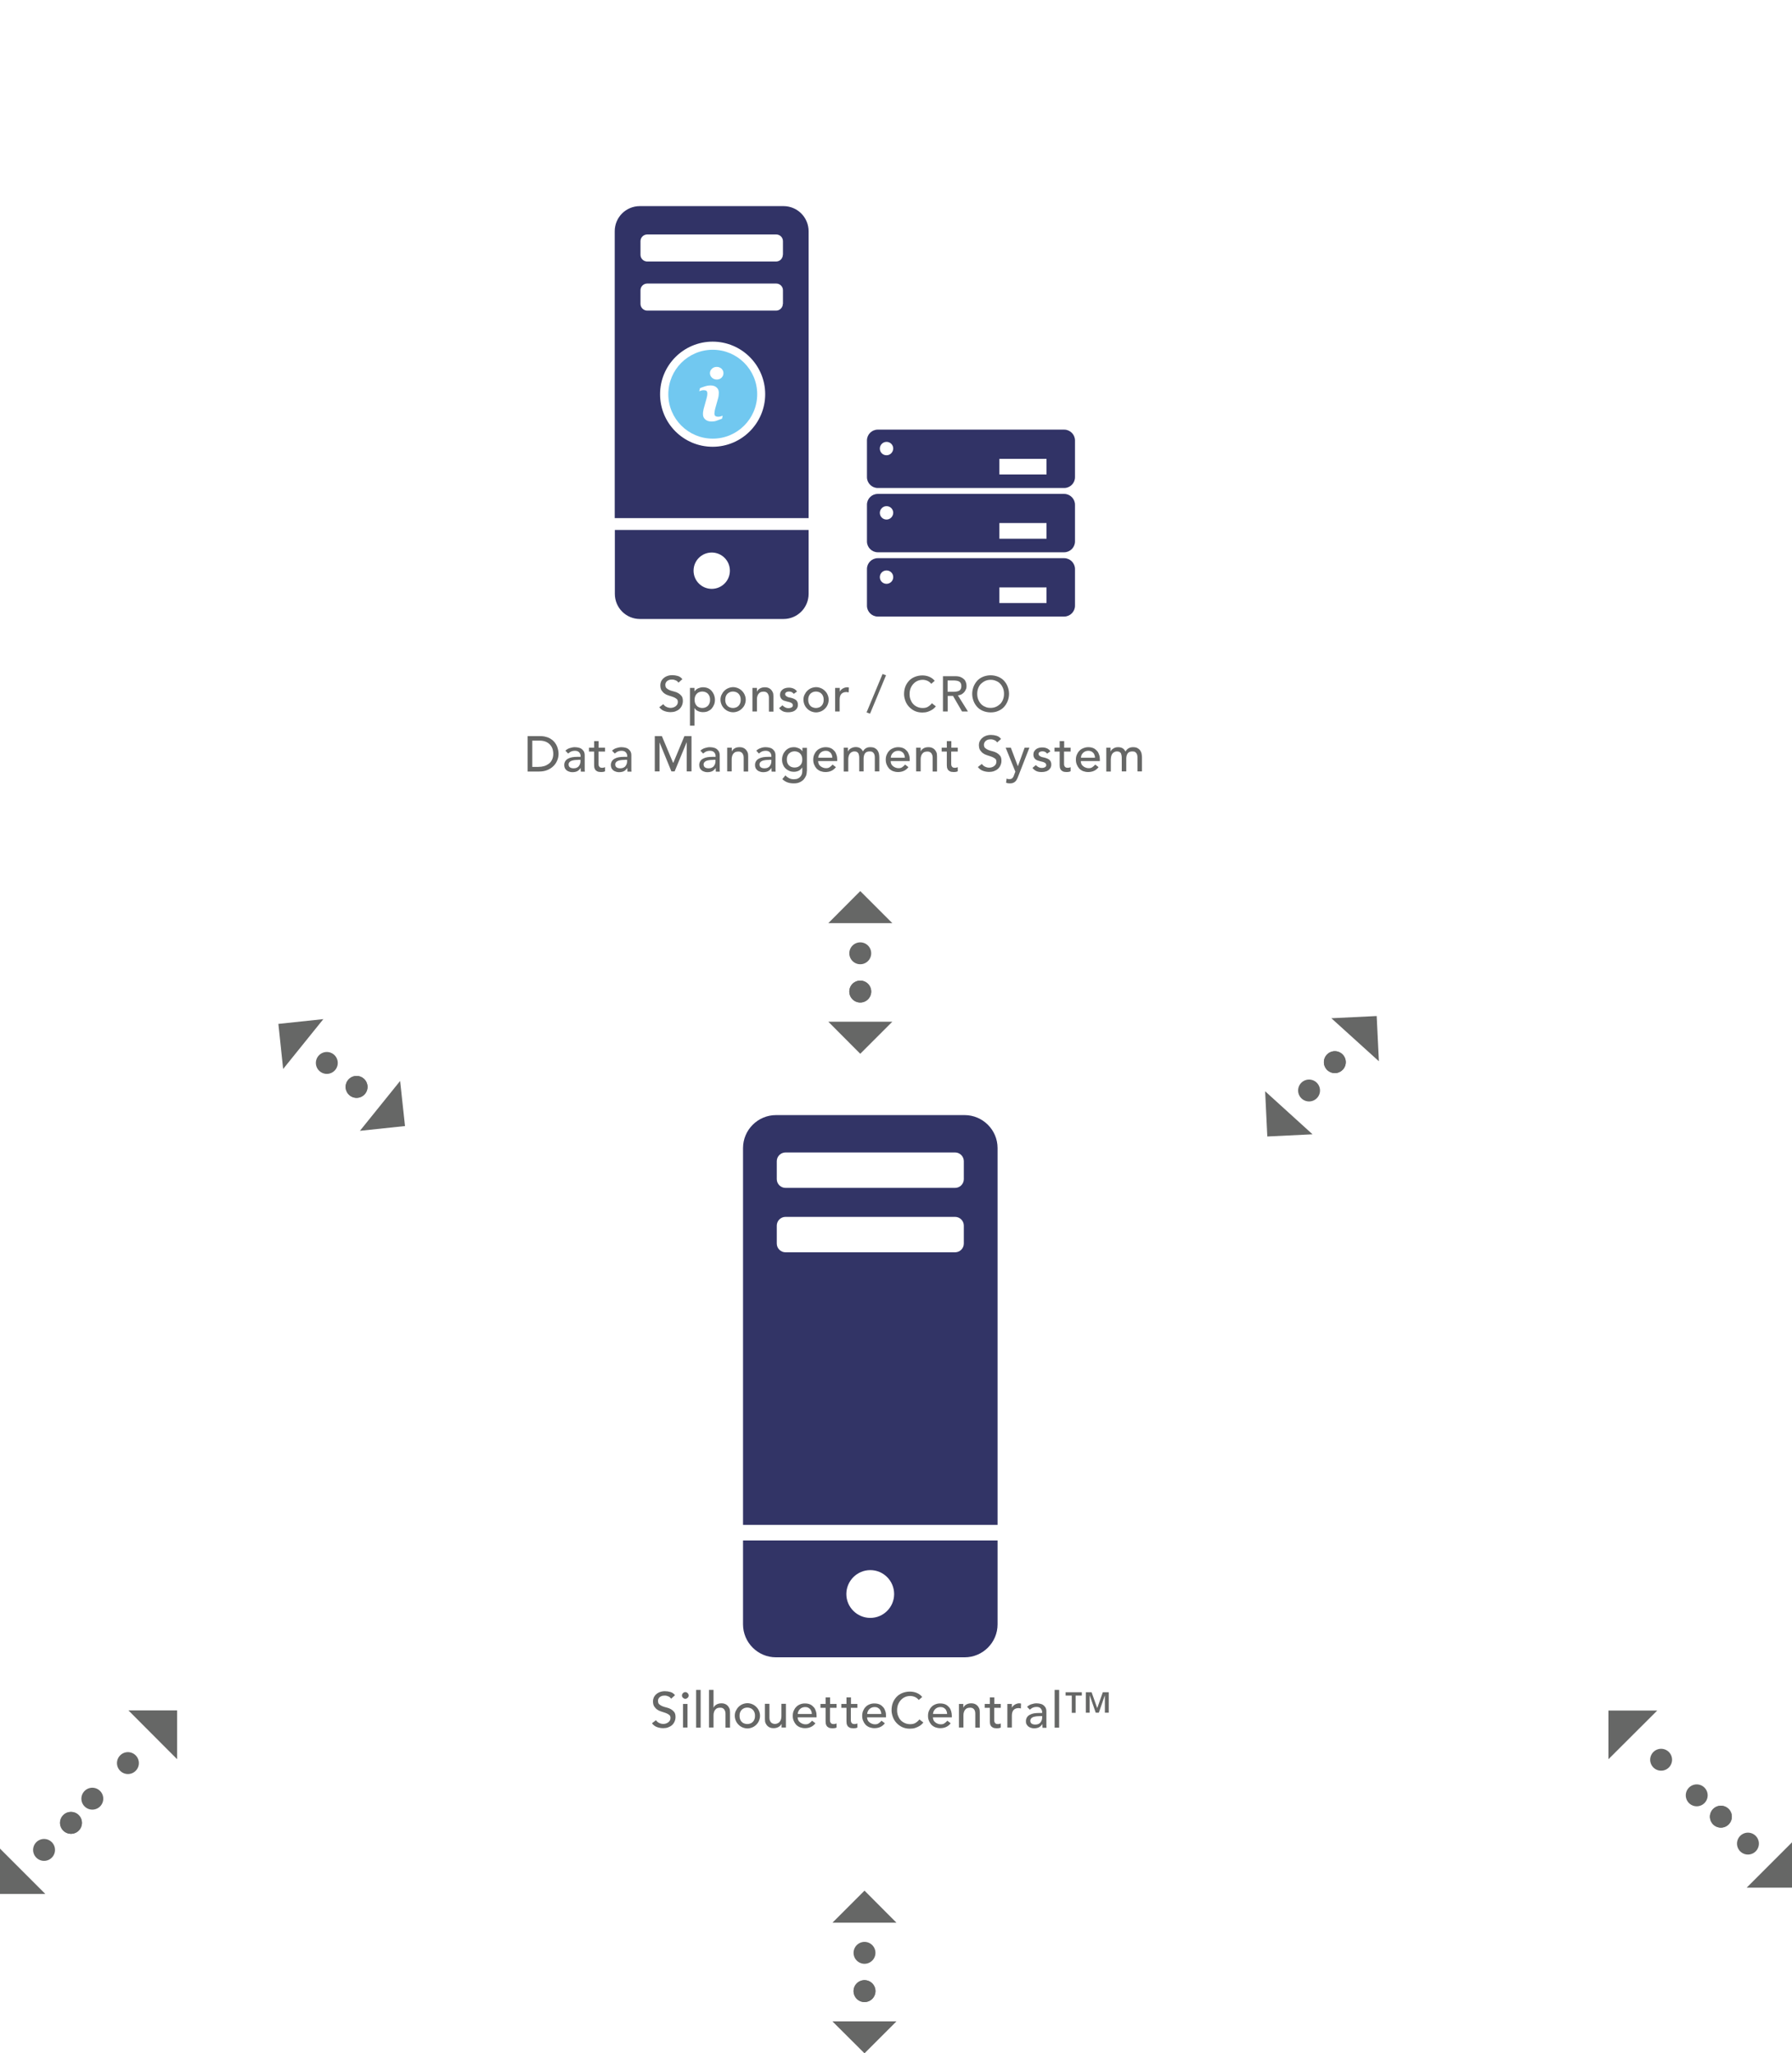 <?xml version="1.0" encoding="utf-8"?>
<!-- Generator: Adobe Illustrator 24.1.2, SVG Export Plug-In . SVG Version: 6.00 Build 0)  -->
<svg version="1.1" id="Layer_1" xmlns="http://www.w3.org/2000/svg" xmlns:xlink="http://www.w3.org/1999/xlink" x="0px" y="0px"
	 viewBox="0 0 139.11 159.39" style="enable-background:new 0 0 139.11 159.39;" xml:space="preserve">
<style type="text/css">
	.st0{fill:#666766;}
	.st1{fill:none;stroke:#666766;stroke-width:1.7;stroke-linecap:round;stroke-linejoin:round;stroke-dasharray:0,3.908;}
	.st2{fill:none;stroke:#666766;stroke-width:1.7;stroke-linecap:round;stroke-linejoin:round;}
	.st3{clip-path:url(#SVGID_2_);fill:#323466;}
	.st4{clip-path:url(#SVGID_4_);}
	.st5{clip-path:url(#SVGID_6_);fill:#313366;}
	.st6{clip-path:url(#SVGID_6_);fill:#71C8F0;}
	.st7{clip-path:url(#SVGID_8_);}
	.st8{clip-path:url(#SVGID_10_);fill:#313366;}
</style>
<g>
	<path class="st0" d="M50.92,133.53c0.07,0.1,0.15,0.17,0.26,0.22s0.21,0.07,0.32,0.07c0.06,0,0.12-0.01,0.19-0.03
		s0.12-0.05,0.18-0.09c0.05-0.04,0.1-0.09,0.13-0.14c0.03-0.06,0.05-0.12,0.05-0.2c0-0.11-0.03-0.19-0.1-0.24
		c-0.07-0.06-0.15-0.1-0.25-0.14c-0.1-0.04-0.21-0.07-0.33-0.11c-0.12-0.04-0.23-0.08-0.33-0.15c-0.1-0.06-0.18-0.15-0.25-0.25
		s-0.1-0.25-0.1-0.42c0-0.08,0.02-0.17,0.05-0.25c0.03-0.09,0.09-0.17,0.16-0.25c0.07-0.07,0.17-0.14,0.29-0.19
		c0.12-0.05,0.26-0.08,0.42-0.08c0.15,0,0.29,0.02,0.43,0.06s0.26,0.12,0.36,0.25l-0.3,0.27c-0.05-0.07-0.11-0.13-0.2-0.17
		s-0.18-0.07-0.29-0.07c-0.1,0-0.19,0.01-0.26,0.04s-0.12,0.06-0.16,0.1c-0.04,0.04-0.07,0.09-0.09,0.14
		c-0.02,0.05-0.02,0.09-0.02,0.13c0,0.12,0.03,0.21,0.1,0.27c0.07,0.06,0.15,0.11,0.25,0.15c0.1,0.04,0.21,0.07,0.33,0.1
		c0.12,0.03,0.23,0.07,0.33,0.13c0.1,0.06,0.18,0.13,0.25,0.22c0.07,0.09,0.1,0.22,0.1,0.39c0,0.13-0.03,0.25-0.08,0.36
		s-0.12,0.2-0.2,0.27c-0.08,0.07-0.19,0.13-0.3,0.17s-0.24,0.06-0.37,0.06c-0.18,0-0.34-0.03-0.5-0.09
		c-0.16-0.06-0.28-0.16-0.38-0.29L50.92,133.53z"/>
	<path class="st0" d="M52.94,131.61c0-0.07,0.03-0.13,0.08-0.18c0.05-0.05,0.11-0.08,0.18-0.08c0.07,0,0.13,0.03,0.18,0.08
		c0.05,0.05,0.08,0.11,0.08,0.18c0,0.07-0.02,0.13-0.08,0.18c-0.05,0.05-0.11,0.08-0.18,0.08c-0.07,0-0.13-0.03-0.18-0.08
		C52.96,131.74,52.94,131.68,52.94,131.61z M53.02,132.27h0.35v1.83h-0.35V132.27z"/>
	<path class="st0" d="M54.04,131.18h0.35v2.93h-0.35V131.18z"/>
	<path class="st0" d="M55.04,131.18h0.35v1.37h0.01c0.04-0.1,0.12-0.18,0.23-0.24s0.23-0.09,0.38-0.09c0.09,0,0.17,0.01,0.25,0.04
		c0.08,0.03,0.15,0.07,0.21,0.13s0.11,0.13,0.15,0.22s0.05,0.19,0.05,0.32v1.18h-0.35v-1.08c0-0.08-0.01-0.16-0.04-0.22
		c-0.02-0.06-0.05-0.11-0.09-0.15c-0.04-0.04-0.08-0.06-0.13-0.08c-0.05-0.02-0.1-0.02-0.16-0.02c-0.07,0-0.14,0.01-0.2,0.03
		c-0.06,0.02-0.12,0.06-0.16,0.11c-0.05,0.05-0.08,0.11-0.11,0.19c-0.03,0.08-0.04,0.17-0.04,0.27v0.94h-0.35V131.18z"/>
	<path class="st0" d="M57.04,133.19c0-0.13,0.02-0.26,0.08-0.38s0.12-0.22,0.21-0.31c0.09-0.09,0.19-0.16,0.31-0.21
		c0.12-0.05,0.25-0.08,0.38-0.08s0.26,0.03,0.38,0.08c0.12,0.05,0.22,0.12,0.31,0.21s0.16,0.19,0.21,0.31s0.08,0.24,0.08,0.38
		c0,0.13-0.03,0.26-0.08,0.38s-0.12,0.22-0.21,0.31c-0.09,0.09-0.19,0.16-0.31,0.21c-0.12,0.05-0.25,0.08-0.38,0.08
		s-0.26-0.03-0.38-0.08c-0.12-0.05-0.22-0.12-0.31-0.21c-0.09-0.09-0.16-0.19-0.21-0.31S57.04,133.32,57.04,133.19z M57.41,133.19
		c0,0.09,0.01,0.18,0.04,0.26c0.03,0.08,0.07,0.15,0.12,0.2c0.05,0.06,0.11,0.1,0.19,0.13s0.16,0.05,0.25,0.05s0.18-0.02,0.25-0.05
		c0.08-0.03,0.14-0.08,0.19-0.13c0.05-0.05,0.09-0.12,0.12-0.2c0.03-0.08,0.04-0.16,0.04-0.26s-0.01-0.18-0.04-0.26
		c-0.03-0.08-0.07-0.15-0.12-0.2s-0.11-0.1-0.19-0.13c-0.07-0.03-0.16-0.05-0.25-0.05s-0.18,0.02-0.25,0.05s-0.14,0.08-0.19,0.13
		c-0.05,0.06-0.09,0.12-0.12,0.2C57.42,133.01,57.41,133.09,57.41,133.19z"/>
	<path class="st0" d="M61.02,134.1h-0.35v-0.28h-0.01c-0.04,0.1-0.12,0.18-0.23,0.24s-0.23,0.09-0.38,0.09
		c-0.09,0-0.18-0.01-0.26-0.04s-0.15-0.07-0.21-0.13s-0.11-0.13-0.15-0.22s-0.05-0.19-0.05-0.32v-1.18h0.35v1.08
		c0,0.08,0.01,0.16,0.04,0.22c0.02,0.06,0.05,0.11,0.09,0.15c0.04,0.04,0.08,0.06,0.13,0.08c0.05,0.02,0.1,0.03,0.16,0.03
		c0.07,0,0.14-0.01,0.2-0.04s0.12-0.06,0.16-0.11c0.05-0.05,0.08-0.11,0.11-0.19c0.03-0.08,0.04-0.17,0.04-0.28v-0.94h0.35V134.1z"
		/>
	<path class="st0" d="M61.92,133.31c0,0.08,0.02,0.15,0.05,0.22c0.03,0.07,0.08,0.12,0.14,0.17c0.06,0.05,0.12,0.08,0.2,0.11
		c0.07,0.03,0.15,0.04,0.23,0.04c0.11,0,0.2-0.02,0.28-0.08c0.08-0.05,0.15-0.12,0.22-0.2l0.26,0.2c-0.19,0.25-0.46,0.38-0.81,0.38
		c-0.14,0-0.28-0.03-0.39-0.07c-0.12-0.05-0.22-0.12-0.3-0.2c-0.08-0.09-0.14-0.19-0.19-0.31s-0.07-0.24-0.07-0.38
		s0.02-0.26,0.07-0.38c0.05-0.12,0.11-0.22,0.2-0.31c0.08-0.09,0.18-0.15,0.3-0.2s0.24-0.07,0.38-0.07c0.16,0,0.3,0.03,0.41,0.08
		s0.2,0.13,0.28,0.22s0.12,0.19,0.16,0.31s0.05,0.23,0.05,0.35v0.12H61.92z M63.02,133.04c0-0.08-0.01-0.15-0.04-0.21
		s-0.05-0.12-0.1-0.17s-0.1-0.08-0.16-0.11s-0.14-0.04-0.23-0.04c-0.08,0-0.16,0.02-0.23,0.05c-0.07,0.03-0.13,0.07-0.18,0.13
		c-0.05,0.05-0.09,0.11-0.11,0.17c-0.03,0.06-0.04,0.13-0.04,0.19H63.02z"/>
	<path class="st0" d="M64.93,132.57h-0.5v0.83c0,0.05,0,0.1,0,0.15c0,0.05,0.01,0.1,0.03,0.14c0.02,0.04,0.04,0.07,0.08,0.1
		c0.03,0.02,0.09,0.04,0.15,0.04c0.04,0,0.08,0,0.13-0.01c0.04-0.01,0.08-0.02,0.12-0.04v0.32c-0.04,0.02-0.09,0.04-0.16,0.05
		c-0.07,0.01-0.12,0.01-0.15,0.01c-0.13,0-0.24-0.02-0.31-0.06s-0.13-0.09-0.16-0.15c-0.03-0.06-0.06-0.12-0.06-0.2
		c-0.01-0.07-0.01-0.15-0.01-0.22v-0.96h-0.4v-0.3h0.4v-0.51h0.35v0.51h0.5V132.57z"/>
	<path class="st0" d="M66.55,132.57h-0.5v0.83c0,0.05,0,0.1,0,0.15c0,0.05,0.01,0.1,0.03,0.14c0.02,0.04,0.04,0.07,0.08,0.1
		c0.03,0.02,0.09,0.04,0.15,0.04c0.04,0,0.08,0,0.13-0.01c0.04-0.01,0.08-0.02,0.12-0.04v0.32c-0.04,0.02-0.09,0.04-0.16,0.05
		c-0.07,0.01-0.12,0.01-0.15,0.01c-0.13,0-0.24-0.02-0.31-0.06s-0.13-0.09-0.16-0.15c-0.03-0.06-0.06-0.12-0.06-0.2
		c-0.01-0.07-0.01-0.15-0.01-0.22v-0.96h-0.4v-0.3h0.4v-0.51h0.35v0.51h0.5V132.57z"/>
	<path class="st0" d="M67.31,133.31c0,0.08,0.02,0.15,0.05,0.22c0.03,0.07,0.08,0.12,0.14,0.17c0.06,0.05,0.12,0.08,0.2,0.11
		c0.07,0.03,0.15,0.04,0.23,0.04c0.11,0,0.2-0.02,0.28-0.08c0.08-0.05,0.15-0.12,0.22-0.2l0.26,0.2c-0.19,0.25-0.46,0.38-0.81,0.38
		c-0.14,0-0.28-0.03-0.39-0.07c-0.12-0.05-0.22-0.12-0.3-0.2c-0.08-0.09-0.14-0.19-0.19-0.31s-0.07-0.24-0.07-0.38
		s0.02-0.26,0.07-0.38c0.05-0.12,0.11-0.22,0.2-0.31c0.08-0.09,0.18-0.15,0.3-0.2s0.24-0.07,0.38-0.07c0.16,0,0.3,0.03,0.41,0.08
		s0.2,0.13,0.28,0.22s0.12,0.19,0.16,0.31s0.05,0.23,0.05,0.35v0.12H67.31z M68.41,133.04c0-0.08-0.01-0.15-0.04-0.21
		s-0.05-0.12-0.1-0.17s-0.1-0.08-0.16-0.11s-0.14-0.04-0.23-0.04c-0.08,0-0.16,0.02-0.23,0.05c-0.07,0.03-0.13,0.07-0.18,0.13
		c-0.05,0.05-0.09,0.11-0.11,0.17c-0.03,0.06-0.04,0.13-0.04,0.19H68.41z"/>
	<path class="st0" d="M71.32,131.96c-0.08-0.1-0.18-0.18-0.29-0.23c-0.12-0.05-0.24-0.08-0.37-0.08c-0.15,0-0.29,0.03-0.42,0.09
		c-0.13,0.06-0.23,0.14-0.32,0.24c-0.09,0.1-0.16,0.22-0.21,0.35c-0.05,0.14-0.07,0.28-0.07,0.44c0,0.14,0.02,0.28,0.07,0.41
		s0.11,0.24,0.2,0.34c0.09,0.1,0.19,0.17,0.32,0.23c0.13,0.06,0.27,0.09,0.43,0.09c0.16,0,0.3-0.03,0.41-0.1s0.22-0.16,0.3-0.27
		l0.31,0.24c-0.02,0.03-0.06,0.07-0.11,0.12c-0.05,0.05-0.12,0.11-0.21,0.16c-0.08,0.05-0.19,0.1-0.31,0.14s-0.26,0.06-0.42,0.06
		c-0.22,0-0.41-0.04-0.59-0.12c-0.17-0.08-0.32-0.19-0.45-0.33c-0.12-0.13-0.22-0.29-0.28-0.46s-0.1-0.34-0.1-0.51
		c0-0.21,0.03-0.41,0.1-0.59c0.07-0.18,0.17-0.33,0.29-0.46c0.12-0.13,0.28-0.23,0.45-0.3c0.18-0.07,0.37-0.11,0.58-0.11
		c0.18,0,0.36,0.03,0.53,0.1c0.17,0.07,0.32,0.18,0.43,0.32L71.32,131.96z"/>
	<path class="st0" d="M72.42,133.31c0,0.08,0.02,0.15,0.05,0.22c0.03,0.07,0.08,0.12,0.14,0.17c0.06,0.05,0.12,0.08,0.2,0.11
		c0.07,0.03,0.15,0.04,0.23,0.04c0.11,0,0.2-0.02,0.28-0.08c0.08-0.05,0.15-0.12,0.22-0.2l0.26,0.2c-0.19,0.25-0.46,0.38-0.81,0.38
		c-0.14,0-0.28-0.03-0.39-0.07c-0.12-0.05-0.22-0.12-0.3-0.2c-0.08-0.09-0.14-0.19-0.19-0.31s-0.07-0.24-0.07-0.38
		s0.02-0.26,0.07-0.38c0.05-0.12,0.11-0.22,0.2-0.31c0.08-0.09,0.18-0.15,0.3-0.2s0.24-0.07,0.38-0.07c0.16,0,0.3,0.03,0.41,0.08
		s0.2,0.13,0.28,0.22s0.12,0.19,0.16,0.31c0.03,0.12,0.05,0.23,0.05,0.35v0.12H72.42z M73.52,133.04c0-0.08-0.01-0.15-0.04-0.21
		s-0.05-0.12-0.1-0.17s-0.1-0.08-0.16-0.11s-0.14-0.04-0.23-0.04c-0.08,0-0.16,0.02-0.23,0.05c-0.07,0.03-0.13,0.07-0.18,0.13
		c-0.05,0.05-0.09,0.11-0.11,0.17c-0.03,0.06-0.04,0.13-0.04,0.19H73.52z"/>
	<path class="st0" d="M74.43,132.27h0.35v0.28h0.01c0.04-0.1,0.12-0.18,0.23-0.24s0.23-0.09,0.38-0.09c0.09,0,0.17,0.01,0.25,0.04
		c0.08,0.03,0.15,0.07,0.21,0.13s0.11,0.13,0.15,0.22s0.05,0.19,0.05,0.32v1.18h-0.35v-1.08c0-0.08-0.01-0.16-0.03-0.22
		s-0.05-0.11-0.09-0.15c-0.04-0.04-0.08-0.06-0.13-0.08c-0.05-0.02-0.1-0.02-0.16-0.02c-0.07,0-0.14,0.01-0.2,0.03
		c-0.06,0.02-0.12,0.06-0.16,0.11c-0.05,0.05-0.08,0.11-0.11,0.19c-0.03,0.08-0.04,0.17-0.04,0.27v0.94h-0.35V132.27z"/>
	<path class="st0" d="M77.68,132.57h-0.5v0.83c0,0.05,0,0.1,0,0.15c0,0.05,0.01,0.1,0.03,0.14c0.02,0.04,0.04,0.07,0.08,0.1
		s0.09,0.04,0.15,0.04c0.04,0,0.08,0,0.13-0.01s0.08-0.02,0.12-0.04v0.32c-0.04,0.02-0.09,0.04-0.16,0.05
		c-0.07,0.01-0.12,0.01-0.15,0.01c-0.13,0-0.24-0.02-0.31-0.06s-0.13-0.09-0.16-0.15c-0.04-0.06-0.06-0.12-0.06-0.2
		c-0.01-0.07-0.01-0.15-0.01-0.22v-0.96h-0.4v-0.3h0.4v-0.51h0.35v0.51h0.5V132.57z"/>
	<path class="st0" d="M78.2,132.27h0.35v0.28h0.01c0.02-0.05,0.05-0.09,0.09-0.13c0.04-0.04,0.08-0.07,0.13-0.1s0.1-0.05,0.16-0.07
		c0.06-0.02,0.11-0.03,0.17-0.03s0.11,0.01,0.15,0.02l-0.01,0.38c-0.03-0.01-0.06-0.01-0.09-0.02c-0.03,0-0.06-0.01-0.08-0.01
		c-0.17,0-0.3,0.05-0.39,0.14c-0.09,0.1-0.14,0.24-0.14,0.45v0.92H78.2V132.27z"/>
	<path class="st0" d="M79.73,132.49c0.1-0.09,0.21-0.16,0.34-0.2s0.26-0.07,0.39-0.07c0.13,0,0.25,0.02,0.35,0.05
		c0.1,0.03,0.18,0.08,0.24,0.14s0.11,0.12,0.14,0.2c0.03,0.07,0.04,0.15,0.04,0.23v0.94c0,0.06,0,0.12,0,0.18
		c0,0.05,0.01,0.11,0.01,0.16h-0.31c-0.01-0.09-0.01-0.19-0.01-0.28h-0.01c-0.08,0.12-0.17,0.2-0.27,0.25
		c-0.11,0.05-0.23,0.07-0.37,0.07c-0.08,0-0.17-0.01-0.24-0.04c-0.08-0.02-0.15-0.06-0.2-0.1c-0.06-0.05-0.1-0.1-0.14-0.17
		s-0.05-0.15-0.05-0.24c0-0.12,0.03-0.22,0.08-0.3c0.05-0.08,0.12-0.15,0.22-0.2c0.09-0.05,0.2-0.09,0.32-0.11
		c0.12-0.02,0.25-0.03,0.39-0.03h0.25v-0.08c0-0.05-0.01-0.09-0.03-0.14c-0.02-0.05-0.05-0.09-0.08-0.13s-0.08-0.07-0.13-0.09
		c-0.05-0.02-0.12-0.03-0.19-0.03c-0.07,0-0.13,0.01-0.18,0.02c-0.05,0.01-0.1,0.03-0.14,0.05c-0.04,0.02-0.08,0.04-0.11,0.07
		c-0.03,0.03-0.07,0.05-0.1,0.07L79.73,132.49z M80.71,133.22c-0.08,0-0.17,0-0.25,0.01c-0.09,0.01-0.17,0.03-0.24,0.05
		c-0.07,0.03-0.13,0.06-0.17,0.11c-0.04,0.05-0.07,0.11-0.07,0.18c0,0.11,0.04,0.18,0.11,0.23c0.07,0.05,0.17,0.07,0.29,0.07
		c0.1,0,0.18-0.02,0.24-0.05s0.12-0.07,0.16-0.13c0.04-0.05,0.07-0.11,0.09-0.17c0.02-0.06,0.03-0.12,0.03-0.19v-0.12H80.71z"/>
	<path class="st0" d="M81.87,131.18h0.35v2.93h-0.35V131.18z"/>
	<path class="st0" d="M83.2,131.62h-0.48v-0.26h1.26v0.26H83.5v1.34h-0.3V131.62z M84.28,131.36h0.46l0.43,1.22h0.01l0.43-1.22h0.46
		v1.59h-0.3v-1.33h-0.01l-0.46,1.33h-0.24l-0.46-1.33h-0.01v1.33h-0.3V131.36z"/>
</g>
<g>
	<line class="st1" x1="27.68" y1="84.37" x2="26.52" y2="83.44"/>
	<path class="st2" d="M27.68,84.37L27.68,84.37 M25.37,82.51L25.37,82.51"/>
	<polygon class="st0" points="25.1,79.11 21.61,79.48 21.98,82.98 	"/>
	<polygon class="st0" points="31.06,83.91 31.44,87.41 27.94,87.78 	"/>
</g>
<g>
	<line class="st1" x1="5.51" y1="141.5" x2="4.46" y2="142.55"/>
	<path class="st2" d="M5.51,141.5L5.51,141.5 M3.42,143.6L3.42,143.6"/>
	<polygon class="st0" points="3.52,147.02 0,147.02 0,143.5 	"/>
	<polygon class="st0" points="13.75,136.56 13.75,132.77 9.97,132.77 	"/>
	<line class="st1" x1="9.93" y1="136.86" x2="6.95" y2="139.84"/>
	<g>
		<line class="st1" x1="133.59" y1="141.02" x2="134.64" y2="142.07"/>
		<path class="st2" d="M133.59,141.02L133.59,141.02 M135.69,143.11L135.69,143.11"/>
		<polygon class="st0" points="139.11,143.01 139.11,146.53 135.59,146.53 		"/>
		<polygon class="st0" points="128.65,132.78 124.86,132.78 124.86,136.56 		"/>
		<line class="st1" x1="128.95" y1="136.6" x2="131.93" y2="139.58"/>
	</g>
</g>
<g>
	<line class="st1" x1="67.11" y1="154.56" x2="67.11" y2="153.08"/>
	<path class="st2" d="M67.11,154.56L67.11,154.56 M67.11,151.59L67.11,151.59"/>
	<polygon class="st0" points="69.59,149.25 67.11,146.76 64.62,149.25 	"/>
	<polygon class="st0" points="69.59,156.91 67.11,159.39 64.62,156.91 	"/>
</g>
<g>
	<line class="st1" x1="103.62" y1="82.45" x2="102.62" y2="83.55"/>
	<path class="st2" d="M103.62,82.45L103.62,82.45 M101.62,84.65L101.62,84.65"/>
	<polygon class="st0" points="98.21,84.71 98.38,88.22 101.89,88.05 	"/>
	<polygon class="st0" points="103.35,79.04 106.87,78.87 107.04,82.38 	"/>
</g>
<g>
	<defs>
		<rect id="SVGID_1_" x="57.68" y="86.56" width="19.76" height="42.09"/>
	</defs>
	<clipPath id="SVGID_2_">
		<use xlink:href="#SVGID_1_"  style="overflow:visible;"/>
	</clipPath>
	<path class="st3" d="M67.56,125.59c-1.02,0-1.86-0.83-1.86-1.85c0-1.02,0.83-1.86,1.86-1.86c1.02,0,1.85,0.83,1.85,1.86
		C69.41,124.76,68.58,125.59,67.56,125.59 M57.68,119.58v6.51c0,1.41,1.15,2.56,2.56,2.56h14.64c1.41,0,2.56-1.15,2.56-2.56v-6.51
		H57.68z"/>
	<path class="st3" d="M74.82,91.53c0,0.37-0.3,0.68-0.68,0.68H60.98c-0.37,0-0.68-0.3-0.68-0.68v-1.39c0-0.37,0.3-0.68,0.68-0.68
		h13.16c0.37,0,0.68,0.3,0.68,0.68V91.53z M74.82,96.53c0,0.37-0.3,0.68-0.68,0.68H60.98c-0.37,0-0.68-0.3-0.68-0.68v-1.39
		c0-0.37,0.3-0.68,0.68-0.68h13.16c0.37,0,0.68,0.3,0.68,0.68V96.53z M74.88,86.56H60.24c-1.41,0-2.56,1.15-2.56,2.56v29.25h19.76
		V89.12C77.44,87.71,76.29,86.56,74.88,86.56"/>
</g>
<g>
	<g>
		<defs>
			<rect id="SVGID_3_" x="17.62" width="74.08" height="74.08"/>
		</defs>
		<clipPath id="SVGID_4_">
			<use xlink:href="#SVGID_3_"  style="overflow:visible;"/>
		</clipPath>
		<g class="st4">
			<defs>
				<rect id="SVGID_5_" x="17.62" width="74.08" height="74.08"/>
			</defs>
			<clipPath id="SVGID_6_">
				<use xlink:href="#SVGID_5_"  style="overflow:visible;"/>
			</clipPath>
			<path class="st5" d="M55.25,45.71c-0.78,0-1.41-0.63-1.41-1.41c0-0.78,0.63-1.41,1.41-1.41c0.78,0,1.41,0.63,1.41,1.41
				C56.66,45.08,56.03,45.71,55.25,45.71 M47.73,41.14v4.96c0,1.08,0.87,1.95,1.95,1.95h11.14c1.08,0,1.95-0.87,1.95-1.95v-4.96
				H47.73z"/>
			<path class="st5" d="M60.77,23.59c0,0.28-0.23,0.52-0.52,0.52H50.24c-0.28,0-0.52-0.23-0.52-0.52v-1.06
				c0-0.28,0.23-0.52,0.52-0.52h10.02c0.28,0,0.52,0.23,0.52,0.52V23.59z M60.77,19.78c0,0.28-0.23,0.52-0.52,0.52H50.24
				c-0.28,0-0.52-0.23-0.52-0.52v-1.06c0-0.28,0.23-0.52,0.52-0.52h10.02c0.28,0,0.52,0.23,0.52,0.52V19.78z M51.24,30.6
				c0-2.25,1.83-4.08,4.08-4.08c2.25,0,4.08,1.83,4.08,4.08c0,2.25-1.83,4.08-4.08,4.08C53.06,34.68,51.24,32.86,51.24,30.6
				 M62.77,40.22V17.95c0-1.08-0.87-1.95-1.95-1.95H49.67c-1.08,0-1.95,0.87-1.95,1.95v22.27H62.77z"/>
			<path class="st6" d="M56.01,29.32c-0.1,0.1-0.23,0.14-0.37,0.14c-0.14,0-0.27-0.05-0.37-0.14c-0.1-0.1-0.16-0.21-0.16-0.35
				c0-0.14,0.05-0.25,0.16-0.35c0.1-0.1,0.23-0.14,0.37-0.14c0.15,0,0.27,0.05,0.37,0.14c0.1,0.1,0.15,0.21,0.15,0.35
				C56.16,29.11,56.11,29.22,56.01,29.32 M56.05,32.5c-0.18,0.07-0.32,0.12-0.43,0.16c-0.11,0.04-0.23,0.06-0.37,0.06
				c-0.22,0-0.38-0.05-0.5-0.16c-0.12-0.1-0.18-0.24-0.18-0.4c0-0.06,0-0.13,0.01-0.19c0.01-0.07,0.02-0.14,0.04-0.22l0.22-0.79
				c0.02-0.08,0.04-0.15,0.05-0.21c0.01-0.07,0.02-0.13,0.02-0.19c0-0.1-0.02-0.17-0.06-0.21c-0.04-0.04-0.12-0.06-0.24-0.06
				c-0.06,0-0.12,0.01-0.18,0.03c-0.06,0.02-0.11,0.04-0.15,0.05l0.06-0.24c0.15-0.06,0.29-0.11,0.42-0.15
				c0.13-0.04,0.26-0.06,0.38-0.06c0.21,0,0.38,0.05,0.49,0.16c0.12,0.1,0.17,0.24,0.17,0.4c0,0.03,0,0.09-0.01,0.18
				c-0.01,0.09-0.02,0.17-0.04,0.24l-0.22,0.78c-0.02,0.06-0.03,0.14-0.05,0.22c-0.01,0.08-0.02,0.14-0.02,0.18
				c0,0.1,0.02,0.18,0.07,0.21c0.05,0.04,0.13,0.06,0.24,0.06c0.05,0,0.11-0.01,0.18-0.03c0.07-0.02,0.12-0.04,0.15-0.05L56.05,32.5
				z M55.33,27.15c-1.91,0-3.45,1.55-3.45,3.45c0,1.91,1.55,3.45,3.45,3.45c1.91,0,3.45-1.55,3.45-3.45
				C58.78,28.69,57.23,27.15,55.33,27.15"/>
		</g>
	</g>
</g>
<g>
	<g>
		<defs>
			<rect id="SVGID_7_" x="43.33" y="7.66" width="63.87" height="63.87"/>
		</defs>
		<clipPath id="SVGID_8_">
			<use xlink:href="#SVGID_7_"  style="overflow:visible;"/>
		</clipPath>
		<g class="st7">
			<defs>
				<rect id="SVGID_9_" x="43.33" y="7.66" width="63.87" height="63.87"/>
			</defs>
			<clipPath id="SVGID_10_">
				<use xlink:href="#SVGID_9_"  style="overflow:visible;"/>
			</clipPath>
			<path class="st8" d="M81.24,36.83h-3.66v-1.21h3.66V36.83z M68.82,35.34c-0.29,0-0.52-0.23-0.52-0.52c0-0.28,0.23-0.52,0.52-0.52
				c0.29,0,0.52,0.23,0.52,0.52C69.33,35.11,69.1,35.34,68.82,35.34 M82.61,33.35H68.14c-0.46,0-0.84,0.37-0.84,0.84v2.85
				c0,0.46,0.38,0.84,0.84,0.84h14.47c0.46,0,0.84-0.37,0.84-0.84v-2.85C83.45,33.73,83.07,33.35,82.61,33.35"/>
			<path class="st8" d="M81.24,41.82h-3.66v-1.22h3.66V41.82z M68.82,40.33c-0.29,0-0.52-0.23-0.52-0.52c0-0.28,0.23-0.52,0.52-0.52
				c0.29,0,0.52,0.23,0.52,0.52C69.33,40.1,69.1,40.33,68.82,40.33 M82.61,38.34H68.14c-0.46,0-0.84,0.37-0.84,0.84v2.85
				c0,0.46,0.38,0.84,0.84,0.84h14.47c0.46,0,0.84-0.38,0.84-0.84v-2.85C83.45,38.72,83.07,38.34,82.61,38.34"/>
			<path class="st8" d="M81.24,46.81h-3.66V45.6h3.66V46.81z M68.82,45.32c-0.29,0-0.52-0.23-0.52-0.52s0.23-0.52,0.52-0.52
				c0.29,0,0.52,0.23,0.52,0.52S69.1,45.32,68.82,45.32 M82.61,43.33H68.14c-0.46,0-0.84,0.37-0.84,0.84v2.85
				c0,0.46,0.38,0.84,0.84,0.84h14.47c0.46,0,0.84-0.38,0.84-0.84v-2.85C83.45,43.71,83.07,43.33,82.61,43.33"/>
		</g>
	</g>
</g>
<g>
	<path class="st0" d="M51.49,54.66c0.07,0.1,0.15,0.17,0.26,0.22s0.21,0.07,0.32,0.07c0.06,0,0.12-0.01,0.19-0.03
		s0.12-0.05,0.18-0.09c0.05-0.04,0.1-0.09,0.13-0.14c0.03-0.06,0.05-0.12,0.05-0.2c0-0.11-0.03-0.19-0.1-0.24
		c-0.07-0.06-0.15-0.1-0.25-0.14c-0.1-0.04-0.21-0.07-0.33-0.11c-0.12-0.04-0.23-0.08-0.33-0.15c-0.1-0.06-0.18-0.15-0.25-0.25
		s-0.1-0.25-0.1-0.42c0-0.08,0.02-0.17,0.05-0.25c0.03-0.09,0.09-0.17,0.16-0.25c0.07-0.07,0.17-0.14,0.29-0.19
		c0.12-0.05,0.26-0.08,0.42-0.08c0.15,0,0.29,0.02,0.43,0.06s0.26,0.12,0.36,0.25l-0.3,0.27c-0.05-0.07-0.11-0.13-0.2-0.17
		s-0.18-0.07-0.29-0.07c-0.1,0-0.19,0.01-0.26,0.04s-0.12,0.06-0.16,0.1c-0.04,0.04-0.07,0.09-0.09,0.14
		c-0.02,0.05-0.02,0.09-0.02,0.13c0,0.12,0.03,0.21,0.1,0.27c0.07,0.06,0.15,0.11,0.25,0.15c0.1,0.04,0.21,0.07,0.33,0.1
		c0.12,0.03,0.23,0.07,0.33,0.13c0.1,0.06,0.18,0.13,0.25,0.22c0.07,0.09,0.1,0.22,0.1,0.39c0,0.13-0.03,0.25-0.08,0.36
		s-0.12,0.2-0.2,0.27c-0.08,0.07-0.19,0.13-0.3,0.17s-0.24,0.06-0.37,0.06c-0.18,0-0.34-0.03-0.5-0.09
		c-0.16-0.06-0.28-0.16-0.38-0.29L51.49,54.66z"/>
	<path class="st0" d="M53.56,53.4h0.35v0.26h0.01c0.07-0.1,0.16-0.17,0.28-0.23c0.12-0.05,0.24-0.08,0.36-0.08
		c0.14,0,0.27,0.02,0.39,0.07s0.21,0.12,0.29,0.21c0.08,0.09,0.14,0.19,0.19,0.31c0.04,0.12,0.07,0.24,0.07,0.38
		c0,0.14-0.02,0.26-0.07,0.38s-0.11,0.22-0.19,0.31c-0.08,0.09-0.18,0.15-0.29,0.2s-0.24,0.07-0.39,0.07
		c-0.13,0-0.26-0.03-0.37-0.08c-0.12-0.05-0.21-0.13-0.27-0.23h-0.01v1.36h-0.35V53.4z M54.52,53.68c-0.09,0-0.18,0.02-0.25,0.05
		c-0.08,0.03-0.14,0.08-0.19,0.13c-0.05,0.06-0.09,0.12-0.12,0.2c-0.03,0.08-0.04,0.17-0.04,0.26s0.01,0.18,0.04,0.26
		c0.03,0.08,0.07,0.15,0.12,0.2c0.05,0.06,0.11,0.1,0.19,0.13c0.07,0.03,0.16,0.05,0.25,0.05s0.18-0.02,0.25-0.05
		s0.14-0.08,0.19-0.13c0.05-0.05,0.09-0.12,0.12-0.2c0.03-0.08,0.04-0.16,0.04-0.26s-0.01-0.18-0.04-0.26
		c-0.03-0.08-0.07-0.15-0.12-0.2c-0.05-0.06-0.12-0.1-0.19-0.13S54.61,53.68,54.52,53.68z"/>
	<path class="st0" d="M55.93,54.32c0-0.13,0.02-0.26,0.08-0.38s0.12-0.22,0.21-0.31c0.09-0.09,0.19-0.16,0.31-0.21
		c0.12-0.05,0.25-0.08,0.38-0.08s0.26,0.03,0.38,0.08c0.12,0.05,0.22,0.12,0.31,0.21s0.16,0.19,0.21,0.31s0.08,0.24,0.08,0.38
		c0,0.13-0.03,0.26-0.08,0.38S57.69,54.91,57.6,55c-0.09,0.09-0.19,0.16-0.31,0.21c-0.12,0.05-0.25,0.08-0.38,0.08
		s-0.26-0.03-0.38-0.08c-0.12-0.05-0.22-0.12-0.31-0.21c-0.09-0.09-0.16-0.19-0.21-0.31S55.93,54.45,55.93,54.32z M56.3,54.32
		c0,0.09,0.01,0.18,0.04,0.26c0.03,0.08,0.07,0.15,0.12,0.2c0.05,0.06,0.11,0.1,0.19,0.13s0.16,0.05,0.25,0.05s0.18-0.02,0.25-0.05
		c0.08-0.03,0.14-0.08,0.19-0.13c0.05-0.05,0.09-0.12,0.12-0.2c0.03-0.08,0.04-0.16,0.04-0.26s-0.01-0.18-0.04-0.26
		c-0.03-0.08-0.07-0.15-0.12-0.2s-0.11-0.1-0.19-0.13c-0.07-0.03-0.16-0.05-0.25-0.05s-0.18,0.02-0.25,0.05s-0.14,0.08-0.19,0.13
		c-0.05,0.06-0.09,0.12-0.12,0.2C56.32,54.14,56.3,54.22,56.3,54.32z"/>
	<path class="st0" d="M58.41,53.4h0.35v0.28h0.01c0.04-0.1,0.12-0.18,0.23-0.24s0.23-0.09,0.38-0.09c0.09,0,0.17,0.01,0.25,0.04
		c0.08,0.03,0.15,0.07,0.21,0.13s0.11,0.13,0.15,0.22s0.05,0.19,0.05,0.32v1.18h-0.35v-1.08c0-0.08-0.01-0.16-0.04-0.22
		c-0.02-0.06-0.05-0.11-0.09-0.15c-0.04-0.04-0.08-0.06-0.13-0.08c-0.05-0.02-0.1-0.02-0.16-0.02c-0.07,0-0.14,0.01-0.2,0.03
		c-0.06,0.02-0.12,0.06-0.16,0.11c-0.05,0.05-0.08,0.11-0.11,0.19c-0.03,0.08-0.04,0.17-0.04,0.27v0.94h-0.35V53.4z"/>
	<path class="st0" d="M61.62,53.86c-0.04-0.05-0.09-0.09-0.15-0.13c-0.06-0.03-0.13-0.05-0.22-0.05c-0.08,0-0.15,0.02-0.21,0.05
		c-0.06,0.04-0.09,0.09-0.09,0.15c0,0.05,0.02,0.1,0.05,0.13c0.04,0.03,0.08,0.06,0.12,0.08s0.1,0.04,0.15,0.05
		c0.05,0.01,0.1,0.02,0.14,0.03c0.07,0.02,0.15,0.04,0.21,0.07c0.07,0.03,0.12,0.06,0.17,0.1c0.05,0.04,0.09,0.09,0.11,0.15
		c0.03,0.06,0.04,0.13,0.04,0.22c0,0.1-0.02,0.19-0.07,0.27c-0.04,0.07-0.1,0.13-0.17,0.18c-0.07,0.05-0.15,0.08-0.24,0.1
		c-0.09,0.02-0.18,0.03-0.27,0.03c-0.15,0-0.29-0.02-0.4-0.07c-0.11-0.05-0.22-0.13-0.31-0.25l0.26-0.22
		c0.06,0.06,0.12,0.11,0.19,0.15c0.07,0.04,0.15,0.07,0.26,0.07c0.04,0,0.09,0,0.13-0.01c0.04-0.01,0.08-0.02,0.12-0.04
		c0.03-0.02,0.06-0.04,0.08-0.07s0.03-0.06,0.03-0.1c0-0.05-0.02-0.09-0.05-0.13s-0.07-0.06-0.12-0.08
		c-0.05-0.02-0.09-0.04-0.14-0.05s-0.09-0.02-0.13-0.03c-0.07-0.02-0.15-0.04-0.21-0.06c-0.07-0.02-0.13-0.05-0.18-0.09
		s-0.09-0.09-0.12-0.15c-0.03-0.06-0.05-0.13-0.05-0.22c0-0.09,0.02-0.18,0.06-0.25s0.09-0.13,0.16-0.18
		c0.07-0.05,0.14-0.08,0.22-0.1c0.08-0.02,0.17-0.03,0.25-0.03c0.12,0,0.24,0.02,0.36,0.07c0.11,0.05,0.2,0.12,0.27,0.23
		L61.62,53.86z"/>
	<path class="st0" d="M62.37,54.32c0-0.13,0.02-0.26,0.08-0.38s0.12-0.22,0.21-0.31c0.09-0.09,0.19-0.16,0.31-0.21
		c0.12-0.05,0.25-0.08,0.38-0.08s0.26,0.03,0.38,0.08c0.12,0.05,0.22,0.12,0.31,0.21c0.09,0.09,0.16,0.19,0.21,0.31
		s0.08,0.24,0.08,0.38c0,0.13-0.03,0.26-0.08,0.38s-0.12,0.22-0.21,0.31c-0.09,0.09-0.19,0.16-0.31,0.21
		c-0.12,0.05-0.25,0.08-0.38,0.08s-0.26-0.03-0.38-0.08c-0.12-0.05-0.22-0.12-0.31-0.21c-0.09-0.09-0.16-0.19-0.21-0.31
		S62.37,54.45,62.37,54.32z M62.74,54.32c0,0.09,0.01,0.18,0.04,0.26c0.03,0.08,0.07,0.15,0.12,0.2c0.05,0.06,0.11,0.1,0.19,0.13
		s0.16,0.05,0.25,0.05s0.18-0.02,0.25-0.05c0.08-0.03,0.14-0.08,0.19-0.13c0.05-0.05,0.09-0.12,0.12-0.2
		c0.03-0.08,0.04-0.16,0.04-0.26s-0.01-0.18-0.04-0.26c-0.03-0.08-0.07-0.15-0.12-0.2s-0.11-0.1-0.19-0.13
		c-0.07-0.03-0.16-0.05-0.25-0.05s-0.18,0.02-0.25,0.05s-0.14,0.08-0.19,0.13c-0.05,0.06-0.09,0.12-0.12,0.2
		C62.75,54.14,62.74,54.22,62.74,54.32z"/>
	<path class="st0" d="M64.84,53.4h0.35v0.28h0.01c0.02-0.05,0.05-0.09,0.09-0.13c0.04-0.04,0.08-0.07,0.13-0.1s0.1-0.05,0.16-0.07
		c0.06-0.02,0.11-0.03,0.17-0.03s0.11,0.01,0.15,0.02l-0.02,0.38c-0.03-0.01-0.06-0.01-0.08-0.02c-0.03,0-0.06-0.01-0.09-0.01
		c-0.17,0-0.3,0.05-0.39,0.14s-0.14,0.24-0.14,0.45v0.92h-0.35V53.4z"/>
	<path class="st0" d="M67.54,55.4l-0.27-0.1l1.24-2.98l0.27,0.1L67.54,55.4z"/>
	<path class="st0" d="M72.29,53.08c-0.08-0.1-0.18-0.18-0.29-0.23c-0.12-0.05-0.24-0.08-0.37-0.08c-0.15,0-0.29,0.03-0.42,0.09
		c-0.13,0.06-0.23,0.14-0.32,0.24c-0.09,0.1-0.16,0.22-0.21,0.35c-0.05,0.14-0.07,0.28-0.07,0.44c0,0.14,0.02,0.28,0.07,0.41
		s0.11,0.24,0.2,0.34c0.09,0.1,0.19,0.17,0.32,0.23c0.13,0.06,0.27,0.09,0.43,0.09c0.16,0,0.3-0.03,0.41-0.1s0.22-0.16,0.3-0.27
		l0.31,0.24c-0.02,0.03-0.06,0.07-0.11,0.12c-0.05,0.05-0.12,0.11-0.21,0.16c-0.08,0.05-0.19,0.1-0.31,0.14s-0.26,0.06-0.42,0.06
		c-0.22,0-0.41-0.04-0.59-0.12c-0.17-0.08-0.32-0.19-0.45-0.33c-0.12-0.13-0.22-0.29-0.28-0.46s-0.1-0.34-0.1-0.51
		c0-0.21,0.03-0.41,0.1-0.59c0.07-0.18,0.17-0.33,0.29-0.46c0.12-0.13,0.28-0.23,0.45-0.3c0.18-0.07,0.37-0.11,0.58-0.11
		c0.18,0,0.36,0.03,0.53,0.1c0.17,0.07,0.32,0.18,0.43,0.32L72.29,53.08z"/>
	<path class="st0" d="M73.19,52.49h0.96c0.17,0,0.32,0.02,0.43,0.07c0.11,0.05,0.2,0.11,0.27,0.18c0.07,0.07,0.11,0.16,0.14,0.25
		c0.03,0.09,0.04,0.18,0.04,0.27c0,0.09-0.01,0.17-0.05,0.25c-0.03,0.08-0.08,0.16-0.13,0.22c-0.06,0.07-0.13,0.12-0.21,0.17
		c-0.08,0.04-0.18,0.07-0.28,0.08l0.78,1.25h-0.46l-0.7-1.21h-0.41v1.21h-0.37V52.49z M73.56,53.7h0.49c0.07,0,0.14-0.01,0.21-0.02
		c0.07-0.01,0.13-0.03,0.19-0.06c0.06-0.03,0.1-0.08,0.13-0.13c0.03-0.06,0.05-0.13,0.05-0.23s-0.02-0.17-0.05-0.23
		c-0.03-0.06-0.08-0.1-0.13-0.13s-0.12-0.05-0.19-0.06c-0.07-0.01-0.14-0.02-0.21-0.02h-0.49V53.7z"/>
	<path class="st0" d="M76.9,55.3c-0.21,0-0.4-0.04-0.58-0.11c-0.17-0.07-0.33-0.17-0.45-0.3s-0.22-0.28-0.29-0.46
		c-0.07-0.18-0.11-0.37-0.11-0.57s0.04-0.39,0.11-0.57c0.07-0.17,0.17-0.33,0.29-0.46s0.28-0.23,0.45-0.3
		c0.18-0.07,0.37-0.11,0.58-0.11s0.4,0.04,0.58,0.11c0.17,0.07,0.33,0.17,0.45,0.3s0.22,0.28,0.29,0.46
		c0.07,0.18,0.11,0.37,0.11,0.57s-0.04,0.39-0.11,0.57c-0.07,0.17-0.17,0.33-0.29,0.46s-0.28,0.23-0.45,0.3
		C77.3,55.27,77.11,55.3,76.9,55.3z M76.9,54.95c0.16,0,0.3-0.03,0.43-0.09c0.13-0.06,0.23-0.14,0.33-0.23
		c0.09-0.1,0.16-0.21,0.21-0.35s0.07-0.27,0.07-0.42s-0.02-0.29-0.07-0.42s-0.12-0.25-0.21-0.35c-0.09-0.1-0.2-0.18-0.33-0.23
		c-0.13-0.06-0.27-0.09-0.43-0.09s-0.3,0.03-0.43,0.09c-0.13,0.06-0.23,0.14-0.33,0.23c-0.09,0.1-0.16,0.21-0.21,0.35
		s-0.07,0.27-0.07,0.42s0.02,0.29,0.07,0.42s0.12,0.25,0.21,0.35c0.09,0.1,0.2,0.18,0.33,0.23C76.6,54.93,76.75,54.95,76.9,54.95z"
		/>
	<path class="st0" d="M40.95,57.14h0.96c0.19,0,0.36,0.02,0.51,0.07c0.15,0.04,0.27,0.1,0.38,0.18c0.11,0.07,0.2,0.16,0.27,0.25
		c0.07,0.1,0.13,0.19,0.17,0.29c0.04,0.1,0.07,0.2,0.09,0.3s0.03,0.19,0.03,0.28c0,0.18-0.03,0.34-0.1,0.51s-0.16,0.31-0.29,0.44
		s-0.28,0.23-0.47,0.31s-0.4,0.12-0.65,0.12h-0.89V57.14z M41.32,59.53h0.47c0.16,0,0.31-0.02,0.45-0.06
		c0.14-0.04,0.26-0.11,0.37-0.19s0.19-0.19,0.25-0.32c0.06-0.13,0.09-0.28,0.09-0.45c0-0.09-0.01-0.19-0.04-0.31
		c-0.03-0.12-0.08-0.23-0.16-0.33c-0.08-0.11-0.19-0.2-0.33-0.27c-0.14-0.07-0.32-0.11-0.54-0.11h-0.56V59.53z"/>
	<path class="st0" d="M43.89,58.27c0.1-0.09,0.21-0.16,0.34-0.2c0.13-0.04,0.26-0.07,0.39-0.07c0.13,0,0.25,0.02,0.35,0.05
		c0.1,0.03,0.18,0.08,0.24,0.14s0.11,0.12,0.14,0.2c0.03,0.07,0.04,0.15,0.04,0.23v0.94c0,0.06,0,0.12,0,0.18
		c0,0.05,0.01,0.11,0.01,0.16h-0.31c-0.01-0.09-0.01-0.19-0.01-0.28h-0.01c-0.08,0.12-0.17,0.2-0.27,0.25
		c-0.11,0.05-0.23,0.07-0.37,0.07c-0.09,0-0.17-0.01-0.24-0.04c-0.08-0.02-0.15-0.06-0.2-0.1c-0.06-0.05-0.1-0.1-0.14-0.17
		c-0.03-0.07-0.05-0.15-0.05-0.24c0-0.12,0.03-0.22,0.08-0.3s0.12-0.15,0.22-0.2c0.09-0.05,0.2-0.09,0.32-0.11
		c0.12-0.02,0.25-0.03,0.39-0.03h0.26v-0.08c0-0.05-0.01-0.09-0.03-0.14c-0.02-0.05-0.04-0.09-0.08-0.13s-0.08-0.07-0.14-0.09
		c-0.05-0.02-0.12-0.03-0.19-0.03c-0.07,0-0.13,0.01-0.18,0.02s-0.1,0.03-0.14,0.05c-0.04,0.02-0.08,0.04-0.11,0.07
		s-0.07,0.05-0.1,0.07L43.89,58.27z M44.87,58.99c-0.08,0-0.17,0-0.25,0.01c-0.09,0.01-0.17,0.03-0.24,0.05
		c-0.07,0.03-0.13,0.06-0.17,0.11c-0.05,0.05-0.07,0.11-0.07,0.18c0,0.11,0.04,0.18,0.11,0.23c0.07,0.05,0.17,0.07,0.29,0.07
		c0.1,0,0.18-0.02,0.24-0.05s0.12-0.07,0.16-0.13c0.04-0.05,0.07-0.11,0.09-0.17c0.02-0.06,0.03-0.12,0.03-0.19v-0.12H44.87z"/>
	<path class="st0" d="M46.96,58.34h-0.5v0.83c0,0.05,0,0.1,0,0.15c0,0.05,0.01,0.1,0.03,0.14c0.02,0.04,0.04,0.07,0.08,0.1
		c0.03,0.02,0.09,0.04,0.15,0.04c0.04,0,0.08,0,0.13-0.01c0.04-0.01,0.08-0.02,0.12-0.04v0.32c-0.04,0.02-0.09,0.04-0.16,0.05
		c-0.07,0.01-0.12,0.01-0.15,0.01c-0.13,0-0.24-0.02-0.31-0.06s-0.13-0.09-0.16-0.15c-0.03-0.06-0.06-0.12-0.06-0.2
		c-0.01-0.07-0.01-0.15-0.01-0.22v-0.96h-0.4v-0.3h0.4v-0.51h0.35v0.51h0.5V58.34z"/>
	<path class="st0" d="M47.51,58.27c0.1-0.09,0.21-0.16,0.34-0.2c0.13-0.04,0.26-0.07,0.39-0.07c0.13,0,0.25,0.02,0.35,0.05
		c0.1,0.03,0.18,0.08,0.24,0.14s0.11,0.12,0.14,0.2c0.03,0.07,0.04,0.15,0.04,0.23v0.94c0,0.06,0,0.12,0,0.18
		c0,0.05,0.01,0.11,0.01,0.16h-0.31c-0.01-0.09-0.01-0.19-0.01-0.28h-0.01c-0.08,0.12-0.17,0.2-0.27,0.25
		c-0.11,0.05-0.23,0.07-0.37,0.07c-0.09,0-0.17-0.01-0.24-0.04c-0.08-0.02-0.15-0.06-0.2-0.1c-0.06-0.05-0.1-0.1-0.14-0.17
		c-0.03-0.07-0.05-0.15-0.05-0.24c0-0.12,0.03-0.22,0.08-0.3s0.12-0.15,0.22-0.2c0.09-0.05,0.2-0.09,0.32-0.11
		c0.12-0.02,0.25-0.03,0.39-0.03h0.26v-0.08c0-0.05-0.01-0.09-0.03-0.14c-0.02-0.05-0.04-0.09-0.08-0.13s-0.08-0.07-0.14-0.09
		c-0.05-0.02-0.12-0.03-0.19-0.03c-0.07,0-0.13,0.01-0.18,0.02s-0.1,0.03-0.14,0.05c-0.04,0.02-0.08,0.04-0.11,0.07
		s-0.07,0.05-0.1,0.07L47.51,58.27z M48.49,58.99c-0.08,0-0.17,0-0.25,0.01c-0.09,0.01-0.17,0.03-0.24,0.05
		c-0.07,0.03-0.13,0.06-0.17,0.11c-0.05,0.05-0.07,0.11-0.07,0.18c0,0.11,0.04,0.18,0.11,0.23c0.07,0.05,0.17,0.07,0.29,0.07
		c0.1,0,0.18-0.02,0.24-0.05s0.12-0.07,0.16-0.13c0.04-0.05,0.07-0.11,0.09-0.17c0.02-0.06,0.03-0.12,0.03-0.19v-0.12H48.49z"/>
	<path class="st0" d="M50.83,57.14h0.55l0.87,2.07h0.02l0.86-2.07h0.55v2.74h-0.37v-2.25H53.3l-0.93,2.25h-0.25l-0.92-2.25H51.2
		v2.25h-0.37V57.14z"/>
	<path class="st0" d="M54.37,58.27c0.1-0.09,0.21-0.16,0.34-0.2c0.13-0.04,0.26-0.07,0.39-0.07c0.13,0,0.25,0.02,0.35,0.05
		c0.1,0.03,0.18,0.08,0.24,0.14s0.11,0.12,0.14,0.2c0.03,0.07,0.04,0.15,0.04,0.23v0.94c0,0.06,0,0.12,0,0.18
		c0,0.05,0.01,0.11,0.01,0.16h-0.31c-0.01-0.09-0.01-0.19-0.01-0.28h-0.01c-0.08,0.12-0.17,0.2-0.27,0.25
		c-0.11,0.05-0.23,0.07-0.37,0.07c-0.09,0-0.17-0.01-0.24-0.04c-0.08-0.02-0.15-0.06-0.2-0.1c-0.06-0.05-0.1-0.1-0.14-0.17
		c-0.03-0.07-0.05-0.15-0.05-0.24c0-0.12,0.03-0.22,0.08-0.3s0.12-0.15,0.22-0.2c0.09-0.05,0.2-0.09,0.32-0.11
		c0.12-0.02,0.25-0.03,0.39-0.03h0.26v-0.08c0-0.05-0.01-0.09-0.03-0.14c-0.02-0.05-0.04-0.09-0.08-0.13s-0.08-0.07-0.14-0.09
		c-0.05-0.02-0.12-0.03-0.19-0.03c-0.07,0-0.13,0.01-0.18,0.02s-0.1,0.03-0.14,0.05c-0.04,0.02-0.08,0.04-0.11,0.07
		s-0.07,0.05-0.1,0.07L54.37,58.27z M55.35,58.99c-0.08,0-0.17,0-0.25,0.01c-0.09,0.01-0.17,0.03-0.24,0.05
		c-0.07,0.03-0.13,0.06-0.17,0.11c-0.05,0.05-0.07,0.11-0.07,0.18c0,0.11,0.04,0.18,0.11,0.23c0.07,0.05,0.17,0.07,0.29,0.07
		c0.1,0,0.18-0.02,0.24-0.05s0.12-0.07,0.16-0.13c0.04-0.05,0.07-0.11,0.09-0.17c0.02-0.06,0.03-0.12,0.03-0.19v-0.12H55.35z"/>
	<path class="st0" d="M56.46,58.04h0.35v0.28h0.01c0.04-0.1,0.12-0.18,0.23-0.24S57.27,58,57.42,58c0.09,0,0.17,0.01,0.25,0.04
		c0.08,0.03,0.15,0.07,0.21,0.13s0.11,0.13,0.15,0.22s0.05,0.19,0.05,0.32v1.18h-0.35v-1.08c0-0.08-0.01-0.16-0.04-0.22
		c-0.02-0.06-0.05-0.11-0.09-0.15c-0.04-0.04-0.08-0.06-0.13-0.08c-0.05-0.02-0.1-0.02-0.16-0.02c-0.07,0-0.14,0.01-0.2,0.03
		c-0.06,0.02-0.12,0.06-0.16,0.11c-0.05,0.05-0.08,0.11-0.11,0.19c-0.03,0.08-0.04,0.17-0.04,0.27v0.94h-0.35V58.04z"/>
	<path class="st0" d="M58.71,58.27c0.1-0.09,0.21-0.16,0.34-0.2C59.18,58.02,59.3,58,59.43,58c0.13,0,0.25,0.02,0.35,0.05
		c0.1,0.03,0.18,0.08,0.24,0.14s0.11,0.12,0.14,0.2c0.03,0.07,0.04,0.15,0.04,0.23v0.94c0,0.06,0,0.12,0,0.18
		c0,0.05,0.01,0.11,0.01,0.16h-0.31c-0.01-0.09-0.01-0.19-0.01-0.28h-0.01c-0.08,0.12-0.17,0.2-0.27,0.25
		c-0.11,0.05-0.23,0.07-0.37,0.07c-0.09,0-0.17-0.01-0.24-0.04c-0.08-0.02-0.15-0.06-0.2-0.1c-0.06-0.05-0.1-0.1-0.14-0.17
		c-0.03-0.07-0.05-0.15-0.05-0.24c0-0.12,0.03-0.22,0.08-0.3s0.12-0.15,0.22-0.2c0.09-0.05,0.2-0.09,0.32-0.11
		c0.12-0.02,0.25-0.03,0.39-0.03h0.26v-0.08c0-0.05-0.01-0.09-0.03-0.14c-0.02-0.05-0.04-0.09-0.08-0.13s-0.08-0.07-0.14-0.09
		c-0.05-0.02-0.12-0.03-0.19-0.03c-0.07,0-0.13,0.01-0.18,0.02s-0.1,0.03-0.14,0.05c-0.04,0.02-0.08,0.04-0.11,0.07
		s-0.07,0.05-0.1,0.07L58.71,58.27z M59.69,58.99c-0.08,0-0.17,0-0.25,0.01c-0.09,0.01-0.17,0.03-0.24,0.05
		c-0.07,0.03-0.13,0.06-0.17,0.11c-0.05,0.05-0.07,0.11-0.07,0.18c0,0.11,0.04,0.18,0.11,0.23c0.07,0.05,0.17,0.07,0.29,0.07
		c0.1,0,0.18-0.02,0.24-0.05s0.12-0.07,0.16-0.13c0.04-0.05,0.07-0.11,0.09-0.17c0.02-0.06,0.03-0.12,0.03-0.19v-0.12H59.69z"/>
	<path class="st0" d="M62.63,59.86c0,0.14-0.02,0.27-0.07,0.38c-0.05,0.11-0.12,0.21-0.2,0.3c-0.09,0.08-0.19,0.15-0.32,0.2
		c-0.12,0.05-0.26,0.07-0.41,0.07c-0.18,0-0.34-0.02-0.48-0.07c-0.15-0.05-0.28-0.13-0.42-0.26l0.24-0.29
		c0.09,0.1,0.19,0.17,0.29,0.22s0.23,0.08,0.36,0.08c0.13,0,0.24-0.02,0.32-0.06c0.09-0.04,0.15-0.09,0.2-0.15s0.09-0.13,0.11-0.2
		c0.02-0.08,0.03-0.15,0.03-0.23v-0.27h-0.01c-0.07,0.11-0.16,0.19-0.27,0.25c-0.11,0.05-0.24,0.08-0.36,0.08
		c-0.13,0-0.26-0.02-0.37-0.07c-0.11-0.05-0.21-0.11-0.3-0.2s-0.15-0.18-0.19-0.3c-0.05-0.11-0.07-0.24-0.07-0.37
		c0-0.13,0.02-0.26,0.07-0.38c0.04-0.12,0.11-0.22,0.19-0.31c0.08-0.09,0.18-0.16,0.29-0.21S61.5,58,61.64,58
		c0.12,0,0.24,0.03,0.36,0.08c0.12,0.05,0.21,0.13,0.28,0.23h0.01v-0.26h0.35V59.86z M61.68,58.32c-0.09,0-0.18,0.02-0.25,0.05
		s-0.14,0.08-0.19,0.13c-0.05,0.06-0.09,0.12-0.12,0.2c-0.03,0.08-0.04,0.17-0.04,0.26c0,0.19,0.05,0.33,0.16,0.45
		c0.11,0.11,0.26,0.17,0.44,0.17c0.19,0,0.33-0.06,0.44-0.17c0.11-0.11,0.16-0.26,0.16-0.45c0-0.09-0.01-0.18-0.04-0.26
		c-0.03-0.08-0.07-0.15-0.12-0.2s-0.11-0.1-0.19-0.13C61.86,58.34,61.77,58.32,61.68,58.32z"/>
	<path class="st0" d="M63.51,59.09c0,0.08,0.02,0.15,0.05,0.22c0.03,0.07,0.08,0.12,0.14,0.17c0.06,0.05,0.12,0.08,0.2,0.11
		c0.07,0.03,0.15,0.04,0.23,0.04c0.11,0,0.2-0.02,0.28-0.08c0.08-0.05,0.15-0.12,0.22-0.2l0.26,0.2c-0.19,0.25-0.46,0.38-0.81,0.38
		c-0.14,0-0.28-0.03-0.39-0.07c-0.12-0.05-0.22-0.12-0.3-0.2c-0.08-0.09-0.14-0.19-0.19-0.31s-0.07-0.24-0.07-0.38
		s0.02-0.26,0.07-0.38c0.05-0.12,0.11-0.22,0.2-0.31c0.08-0.09,0.18-0.15,0.3-0.2S63.95,58,64.09,58c0.16,0,0.3,0.03,0.41,0.08
		s0.2,0.13,0.28,0.22s0.12,0.19,0.16,0.31s0.05,0.23,0.05,0.35v0.12H63.51z M64.61,58.81c0-0.08-0.01-0.15-0.04-0.21
		s-0.05-0.12-0.1-0.17s-0.1-0.08-0.16-0.11s-0.14-0.04-0.23-0.04c-0.08,0-0.16,0.02-0.23,0.05c-0.07,0.03-0.13,0.07-0.18,0.13
		c-0.05,0.05-0.09,0.11-0.11,0.17c-0.03,0.06-0.04,0.13-0.04,0.19H64.61z"/>
	<path class="st0" d="M65.49,58.04h0.33v0.29h0.01c0.01-0.03,0.03-0.06,0.06-0.1c0.03-0.04,0.07-0.08,0.12-0.11
		c0.05-0.04,0.11-0.06,0.18-0.09c0.07-0.02,0.14-0.04,0.23-0.04c0.14,0,0.25,0.03,0.34,0.08s0.17,0.14,0.23,0.26
		c0.06-0.11,0.14-0.2,0.25-0.26S67.45,58,67.56,58c0.14,0,0.26,0.02,0.35,0.07c0.09,0.05,0.16,0.11,0.21,0.18
		c0.05,0.08,0.09,0.16,0.11,0.26s0.03,0.2,0.03,0.3v1.07h-0.35v-1.02c0-0.07,0-0.14-0.01-0.2c-0.01-0.06-0.03-0.12-0.06-0.17
		c-0.03-0.05-0.07-0.09-0.12-0.12c-0.05-0.03-0.12-0.04-0.21-0.04c-0.17,0-0.29,0.05-0.36,0.15c-0.07,0.1-0.11,0.24-0.11,0.4v1H66.7
		v-0.96c0-0.09,0-0.17-0.01-0.24c-0.01-0.07-0.03-0.13-0.05-0.19c-0.03-0.05-0.07-0.09-0.12-0.12c-0.05-0.03-0.12-0.04-0.2-0.04
		c-0.06,0-0.12,0.01-0.18,0.04c-0.06,0.03-0.11,0.06-0.15,0.11c-0.04,0.05-0.08,0.11-0.1,0.19c-0.03,0.08-0.04,0.17-0.04,0.27v0.95
		h-0.35V58.04z"/>
	<path class="st0" d="M69.14,59.09c0,0.08,0.02,0.15,0.05,0.22c0.03,0.07,0.08,0.12,0.14,0.17c0.06,0.05,0.12,0.08,0.2,0.11
		c0.07,0.03,0.15,0.04,0.23,0.04c0.11,0,0.2-0.02,0.28-0.08c0.08-0.05,0.15-0.12,0.22-0.2l0.26,0.2c-0.19,0.25-0.46,0.38-0.81,0.38
		c-0.14,0-0.28-0.03-0.39-0.07c-0.12-0.05-0.22-0.12-0.3-0.2c-0.08-0.09-0.14-0.19-0.19-0.31s-0.07-0.24-0.07-0.38
		s0.02-0.26,0.07-0.38c0.05-0.12,0.11-0.22,0.2-0.31c0.08-0.09,0.18-0.15,0.3-0.2S69.58,58,69.72,58c0.16,0,0.3,0.03,0.41,0.08
		s0.2,0.13,0.28,0.22s0.12,0.19,0.16,0.31s0.05,0.23,0.05,0.35v0.12H69.14z M70.24,58.81c0-0.08-0.01-0.15-0.04-0.21
		s-0.05-0.12-0.1-0.17s-0.1-0.08-0.16-0.11s-0.14-0.04-0.23-0.04c-0.08,0-0.16,0.02-0.23,0.05c-0.07,0.03-0.13,0.07-0.18,0.13
		c-0.05,0.05-0.09,0.11-0.11,0.17c-0.03,0.06-0.04,0.13-0.04,0.19H70.24z"/>
	<path class="st0" d="M71.12,58.04h0.35v0.28h0.01c0.04-0.1,0.12-0.18,0.23-0.24S71.94,58,72.08,58c0.09,0,0.17,0.01,0.25,0.04
		c0.08,0.03,0.15,0.07,0.21,0.13s0.11,0.13,0.15,0.22s0.05,0.19,0.05,0.32v1.18H72.4v-1.08c0-0.08-0.01-0.16-0.04-0.22
		c-0.02-0.06-0.05-0.11-0.09-0.15c-0.04-0.04-0.08-0.06-0.13-0.08c-0.05-0.02-0.1-0.02-0.16-0.02c-0.07,0-0.14,0.01-0.2,0.03
		c-0.06,0.02-0.12,0.06-0.16,0.11c-0.05,0.05-0.08,0.11-0.11,0.19c-0.03,0.08-0.04,0.17-0.04,0.27v0.94h-0.35V58.04z"/>
	<path class="st0" d="M74.34,58.34h-0.5v0.83c0,0.05,0,0.1,0,0.15c0,0.05,0.01,0.1,0.03,0.14c0.02,0.04,0.04,0.07,0.08,0.1
		c0.03,0.02,0.08,0.04,0.15,0.04c0.04,0,0.08,0,0.13-0.01s0.08-0.02,0.12-0.04v0.32c-0.04,0.02-0.09,0.04-0.16,0.05
		c-0.07,0.01-0.12,0.01-0.15,0.01c-0.13,0-0.24-0.02-0.31-0.06c-0.07-0.04-0.13-0.09-0.16-0.15c-0.03-0.06-0.06-0.12-0.06-0.2
		c-0.01-0.07-0.01-0.15-0.01-0.22v-0.96h-0.4v-0.3h0.4v-0.51h0.35v0.51h0.5V58.34z"/>
	<path class="st0" d="M76.22,59.3c0.07,0.1,0.15,0.17,0.26,0.22s0.21,0.07,0.32,0.07c0.06,0,0.12-0.01,0.19-0.03
		s0.12-0.05,0.18-0.09c0.05-0.04,0.1-0.09,0.13-0.14c0.03-0.06,0.05-0.12,0.05-0.2c0-0.11-0.03-0.19-0.1-0.24s-0.15-0.1-0.25-0.14
		c-0.1-0.04-0.21-0.07-0.33-0.11c-0.12-0.04-0.23-0.08-0.33-0.15c-0.1-0.06-0.18-0.15-0.25-0.25c-0.07-0.1-0.1-0.25-0.1-0.42
		c0-0.08,0.02-0.17,0.05-0.25c0.04-0.09,0.09-0.17,0.17-0.25c0.07-0.07,0.17-0.14,0.29-0.19c0.12-0.05,0.26-0.08,0.42-0.08
		c0.15,0,0.29,0.02,0.43,0.06s0.26,0.12,0.36,0.25l-0.3,0.27c-0.05-0.07-0.11-0.13-0.2-0.17s-0.18-0.07-0.29-0.07
		c-0.1,0-0.19,0.01-0.26,0.04s-0.12,0.06-0.16,0.1s-0.07,0.09-0.09,0.14c-0.02,0.05-0.03,0.09-0.03,0.13c0,0.12,0.03,0.21,0.1,0.27
		c0.07,0.06,0.15,0.11,0.25,0.15c0.1,0.04,0.21,0.07,0.33,0.1c0.12,0.03,0.23,0.07,0.33,0.13c0.1,0.06,0.18,0.13,0.25,0.22
		c0.07,0.09,0.1,0.22,0.1,0.39c0,0.13-0.03,0.25-0.08,0.36c-0.05,0.11-0.12,0.2-0.2,0.27c-0.08,0.07-0.19,0.13-0.3,0.17
		s-0.24,0.06-0.37,0.06c-0.17,0-0.34-0.03-0.5-0.09c-0.16-0.06-0.28-0.16-0.38-0.29L76.22,59.3z"/>
	<path class="st0" d="M78.07,58.04h0.4l0.54,1.43h0.01l0.52-1.43h0.37l-0.87,2.23c-0.03,0.08-0.06,0.15-0.1,0.22
		c-0.03,0.07-0.07,0.12-0.12,0.17c-0.05,0.05-0.1,0.08-0.17,0.11c-0.07,0.03-0.15,0.04-0.24,0.04c-0.05,0-0.1,0-0.16-0.01
		c-0.05-0.01-0.1-0.02-0.15-0.04l0.04-0.32c0.07,0.03,0.14,0.04,0.21,0.04c0.05,0,0.1-0.01,0.14-0.02c0.04-0.01,0.07-0.03,0.1-0.06
		c0.03-0.03,0.05-0.06,0.07-0.09c0.02-0.04,0.04-0.08,0.05-0.12l0.11-0.29L78.07,58.04z"/>
	<path class="st0" d="M81.29,58.5c-0.04-0.05-0.09-0.09-0.15-0.13c-0.06-0.03-0.13-0.05-0.22-0.05c-0.08,0-0.15,0.02-0.21,0.05
		c-0.06,0.04-0.09,0.09-0.09,0.15c0,0.05,0.02,0.1,0.05,0.13c0.04,0.03,0.08,0.06,0.12,0.08s0.1,0.04,0.15,0.05
		c0.05,0.01,0.1,0.02,0.14,0.03c0.07,0.02,0.14,0.04,0.21,0.07c0.07,0.03,0.12,0.06,0.17,0.1c0.05,0.04,0.08,0.09,0.11,0.15
		s0.04,0.13,0.04,0.22c0,0.1-0.02,0.19-0.07,0.27c-0.04,0.07-0.1,0.13-0.17,0.18c-0.07,0.05-0.15,0.08-0.24,0.1
		s-0.18,0.03-0.27,0.03c-0.15,0-0.29-0.02-0.4-0.07c-0.11-0.05-0.22-0.13-0.31-0.25l0.26-0.22c0.06,0.06,0.12,0.11,0.19,0.15
		s0.15,0.07,0.26,0.07c0.04,0,0.09,0,0.13-0.01s0.08-0.02,0.12-0.04s0.06-0.04,0.08-0.07c0.02-0.03,0.03-0.06,0.03-0.1
		c0-0.05-0.02-0.09-0.05-0.13s-0.07-0.06-0.12-0.08c-0.05-0.02-0.09-0.04-0.14-0.05c-0.05-0.01-0.09-0.02-0.13-0.03
		c-0.07-0.02-0.15-0.04-0.21-0.06s-0.13-0.05-0.18-0.09s-0.09-0.09-0.12-0.15c-0.03-0.06-0.05-0.13-0.05-0.22
		c0-0.09,0.02-0.18,0.06-0.25s0.09-0.13,0.16-0.18c0.07-0.05,0.14-0.08,0.22-0.1c0.08-0.02,0.17-0.03,0.25-0.03
		c0.12,0,0.24,0.02,0.36,0.07c0.11,0.05,0.2,0.12,0.27,0.23L81.29,58.5z"/>
	<path class="st0" d="M83.1,58.34h-0.5v0.83c0,0.05,0,0.1,0,0.15c0,0.05,0.01,0.1,0.03,0.14c0.02,0.04,0.04,0.07,0.08,0.1
		c0.03,0.02,0.08,0.04,0.15,0.04c0.04,0,0.08,0,0.13-0.01s0.08-0.02,0.12-0.04v0.32c-0.04,0.02-0.09,0.04-0.16,0.05
		c-0.07,0.01-0.12,0.01-0.15,0.01c-0.13,0-0.24-0.02-0.31-0.06c-0.07-0.04-0.13-0.09-0.16-0.15c-0.03-0.06-0.06-0.12-0.06-0.2
		c-0.01-0.07-0.01-0.15-0.01-0.22v-0.96h-0.4v-0.3h0.4v-0.51h0.35v0.51h0.5V58.34z"/>
	<path class="st0" d="M83.9,59.09c0,0.08,0.02,0.15,0.05,0.22c0.03,0.07,0.08,0.12,0.14,0.17c0.06,0.05,0.12,0.08,0.2,0.11
		c0.07,0.03,0.15,0.04,0.23,0.04c0.11,0,0.2-0.02,0.28-0.08c0.08-0.05,0.15-0.12,0.22-0.2l0.26,0.2c-0.19,0.25-0.46,0.38-0.81,0.38
		c-0.14,0-0.28-0.03-0.39-0.07c-0.12-0.05-0.22-0.12-0.3-0.2c-0.08-0.09-0.14-0.19-0.19-0.31s-0.07-0.24-0.07-0.38
		s0.02-0.26,0.07-0.38c0.05-0.12,0.11-0.22,0.2-0.31c0.08-0.09,0.18-0.15,0.3-0.2S84.34,58,84.48,58c0.16,0,0.3,0.03,0.41,0.08
		s0.2,0.13,0.28,0.22s0.12,0.19,0.16,0.31s0.05,0.23,0.05,0.35v0.12H83.9z M85,58.81c0-0.08-0.01-0.15-0.04-0.21
		c-0.02-0.06-0.05-0.12-0.1-0.17s-0.1-0.08-0.16-0.11c-0.07-0.03-0.14-0.04-0.23-0.04c-0.08,0-0.16,0.02-0.23,0.05
		s-0.13,0.07-0.18,0.13c-0.05,0.05-0.09,0.11-0.11,0.17s-0.04,0.13-0.04,0.19H85z"/>
	<path class="st0" d="M85.88,58.04h0.33v0.29h0.01c0.01-0.03,0.03-0.06,0.06-0.1c0.03-0.04,0.07-0.08,0.12-0.11
		c0.05-0.04,0.11-0.06,0.18-0.09C86.64,58.01,86.72,58,86.8,58c0.14,0,0.25,0.03,0.34,0.08s0.17,0.14,0.23,0.26
		c0.06-0.11,0.14-0.2,0.25-0.26S87.84,58,87.95,58c0.14,0,0.26,0.02,0.35,0.07c0.09,0.05,0.16,0.11,0.21,0.18
		c0.05,0.08,0.09,0.16,0.11,0.26c0.02,0.1,0.03,0.2,0.03,0.3v1.07H88.3v-1.02c0-0.07,0-0.14-0.01-0.2
		c-0.01-0.06-0.03-0.12-0.06-0.17c-0.03-0.05-0.07-0.09-0.12-0.12c-0.05-0.03-0.12-0.04-0.21-0.04c-0.17,0-0.29,0.05-0.36,0.15
		c-0.07,0.1-0.11,0.24-0.11,0.4v1h-0.35v-0.96c0-0.09,0-0.17-0.01-0.24c-0.01-0.07-0.03-0.13-0.05-0.19s-0.07-0.09-0.12-0.12
		c-0.05-0.03-0.12-0.04-0.2-0.04c-0.06,0-0.12,0.01-0.18,0.04c-0.06,0.03-0.11,0.06-0.15,0.11c-0.04,0.05-0.08,0.11-0.1,0.19
		s-0.04,0.17-0.04,0.27v0.95h-0.35V58.04z"/>
</g>
<g>
	<line class="st1" x1="66.78" y1="76.97" x2="66.78" y2="75.48"/>
	<path class="st2" d="M66.78,76.97L66.78,76.97 M66.78,74L66.78,74"/>
	<polygon class="st0" points="69.27,71.66 66.78,69.17 64.3,71.66 	"/>
	<polygon class="st0" points="69.27,79.31 66.78,81.8 64.3,79.31 	"/>
</g>
</svg>
